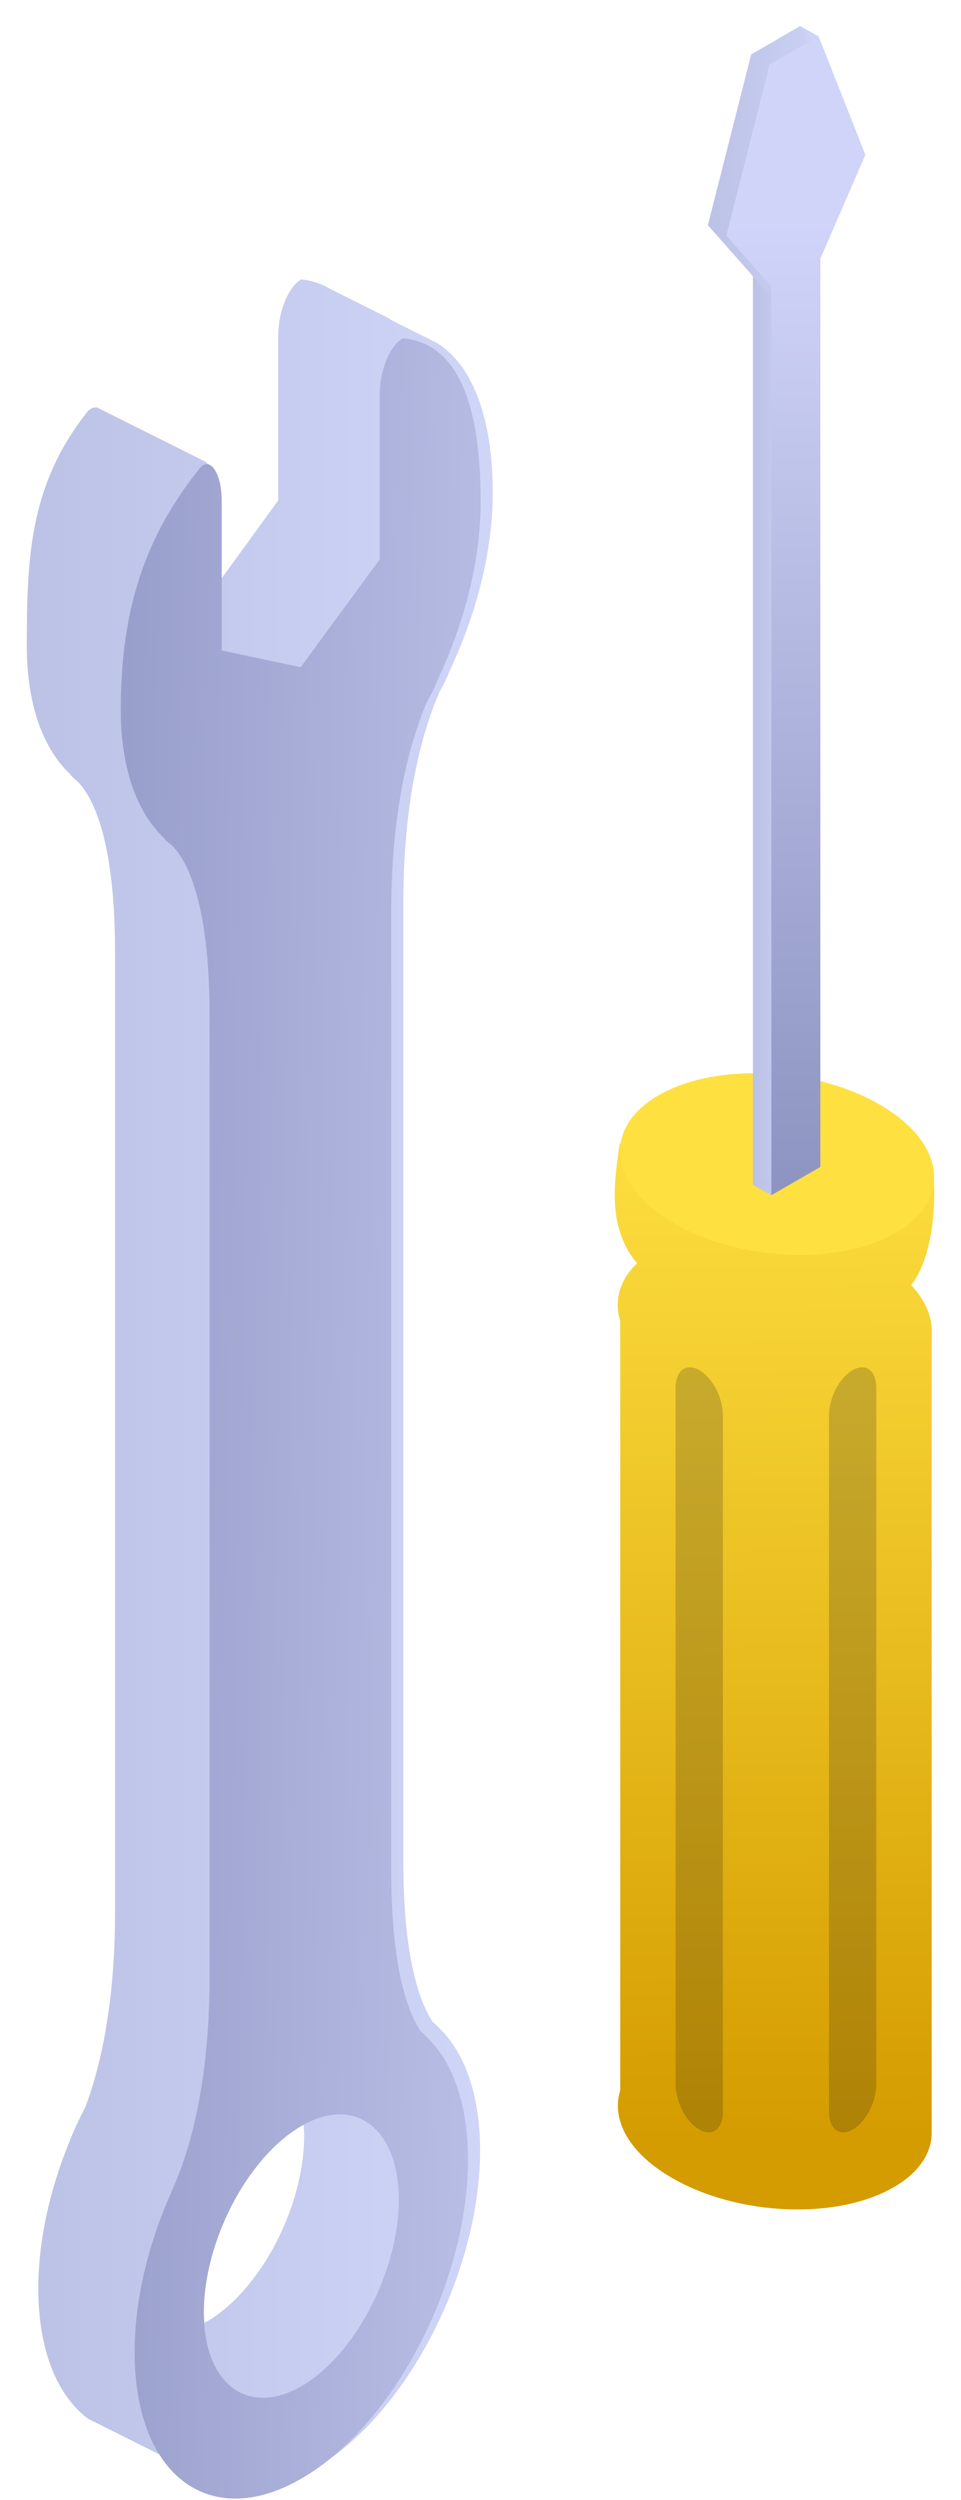 <svg width="35" height="91" viewBox="0 0 35 91" fill="none" xmlns="http://www.w3.org/2000/svg">
<path d="M22.589 48.085C22.295 47.119 22.715 46.153 23.891 45.481C25.95 44.283 29.563 44.43 31.957 45.817C33.323 46.615 33.995 47.623 33.932 48.569V77.472C33.932 77.556 33.932 77.64 33.932 77.724C33.89 78.439 33.428 79.111 32.546 79.615C30.487 80.812 26.874 80.665 24.48 79.279C22.904 78.376 22.253 77.157 22.589 76.086V48.085Z" fill="url(#paint0_linear)"/>
<path d="M34.017 43.044C34.017 43.044 34.269 46.867 32.189 47.497C30.11 48.127 26.119 48.4 23.745 46.51C22.001 45.123 22.358 43.128 22.569 41.616L34.017 43.044Z" fill="url(#paint1_linear)"/>
<path d="M24.564 44.535C26.959 45.922 30.55 46.069 32.63 44.871C34.688 43.674 34.437 41.595 32.042 40.208C29.647 38.822 26.055 38.675 23.976 39.872C21.917 41.069 22.169 43.17 24.564 44.535Z" fill="#FFE041"/>
<path opacity="0.2" d="M31.055 77.514C31.538 77.241 31.916 76.506 31.916 75.855V50.522C31.916 49.892 31.538 49.598 31.055 49.871C30.572 50.144 30.193 50.879 30.193 51.53V76.884C30.193 77.493 30.572 77.787 31.055 77.514Z" fill="#1D1D1B"/>
<path opacity="0.2" d="M25.467 77.514C24.984 77.241 24.605 76.506 24.605 75.855V50.522C24.605 49.892 24.984 49.598 25.467 49.871C25.95 50.144 26.328 50.879 26.328 51.53V76.884C26.328 77.493 25.95 77.787 25.467 77.514Z" fill="#1D1D1B"/>
<path d="M28.093 43.506L27.421 43.128L27.673 9.96L29.143 0.949L29.816 1.327L28.513 37.898L28.093 43.506Z" fill="url(#paint2_linear)"/>
<path d="M27.421 43.128L29.206 42.099V5.465L27.421 6.494V43.128Z" fill="url(#paint3_linear)"/>
<path d="M27.358 1.978L28.24 1.474L28.408 1.369L29.143 0.949L30.866 5.255L28.681 10.254L28.408 10.401L28.24 10.506L27.967 10.674L25.782 8.196L27.358 1.978Z" fill="url(#paint4_linear)"/>
<path d="M28.093 43.506L29.878 42.477V5.843L28.093 6.872V43.506Z" fill="url(#paint5_linear)"/>
<path d="M28.03 2.356L28.891 1.852L29.08 1.747L29.816 1.327L31.517 5.633L29.353 10.632L29.08 10.779L28.891 10.884L28.639 11.052L26.455 8.574L28.03 2.356Z" fill="url(#paint6_linear)"/>
<path d="M3.222 14.938C1.101 17.585 0.975 20.19 0.975 23.509C0.975 25.672 1.584 27.29 2.592 28.214C2.571 28.214 2.571 28.214 2.55 28.214C2.55 28.214 2.571 28.214 2.592 28.235C2.592 28.235 2.592 28.235 2.571 28.235C2.571 28.235 2.592 28.235 2.613 28.256C2.613 28.256 2.634 28.256 2.634 28.277C2.634 28.277 2.634 28.277 2.655 28.298C2.718 28.34 2.76 28.403 2.823 28.445C3.306 28.928 4.189 30.378 4.189 34.642V69.637C4.189 73.103 3.6 75.393 3.117 76.674C2.907 77.094 2.697 77.514 2.529 77.955C1.815 79.699 1.395 81.547 1.395 83.312C1.395 85.559 2.088 87.198 3.201 88.038C3.222 88.038 3.222 88.059 3.243 88.059C3.264 88.059 3.264 88.08 3.285 88.08C3.306 88.08 3.306 88.101 3.327 88.101C3.348 88.101 3.348 88.122 3.369 88.122C3.39 88.122 3.39 88.143 3.411 88.143C3.432 88.143 3.432 88.164 3.453 88.164C3.474 88.164 3.474 88.185 3.495 88.185C3.516 88.185 3.516 88.206 3.537 88.206C3.558 88.206 3.558 88.227 3.579 88.227C3.6 88.227 3.6 88.248 3.621 88.248C3.642 88.248 3.642 88.269 3.663 88.269C3.684 88.269 3.684 88.29 3.705 88.29C3.726 88.29 3.726 88.311 3.747 88.311C3.768 88.311 3.768 88.332 3.789 88.332C3.81 88.332 3.81 88.353 3.831 88.353C3.852 88.353 3.852 88.374 3.873 88.374C3.894 88.374 3.894 88.395 3.915 88.395C3.936 88.395 3.936 88.416 3.957 88.416C3.978 88.416 3.978 88.437 3.999 88.437C4.02 88.437 4.02 88.458 4.041 88.458C4.062 88.458 4.062 88.479 4.083 88.479C4.104 88.479 4.104 88.5 4.125 88.5C4.146 88.5 4.146 88.521 4.168 88.521C4.189 88.521 4.189 88.542 4.21 88.542C4.231 88.542 4.231 88.563 4.252 88.563C4.273 88.563 4.273 88.584 4.294 88.584C4.315 88.584 4.315 88.605 4.336 88.605C4.357 88.605 4.357 88.626 4.378 88.626C4.399 88.626 4.399 88.647 4.42 88.647C4.441 88.647 4.441 88.668 4.462 88.668C4.483 88.668 4.483 88.689 4.504 88.689C4.525 88.689 4.525 88.71 4.546 88.71C4.567 88.71 4.567 88.731 4.588 88.731C4.609 88.731 4.609 88.752 4.63 88.752C4.651 88.752 4.651 88.773 4.672 88.773C4.693 88.773 4.693 88.794 4.714 88.794C4.735 88.794 4.735 88.815 4.756 88.815C4.777 88.815 4.777 88.836 4.798 88.836C4.819 88.836 4.819 88.857 4.84 88.857C4.861 88.857 4.861 88.878 4.882 88.878C4.903 88.878 4.903 88.899 4.924 88.899C4.945 88.899 4.945 88.92 4.966 88.92C4.966 88.92 4.987 88.941 5.008 88.941C5.029 88.962 5.029 88.962 5.05 88.962C5.071 88.962 5.071 88.983 5.092 88.983C5.113 88.983 5.113 89.004 5.134 89.004C5.155 89.004 5.155 89.025 5.176 89.025C5.197 89.025 5.197 89.046 5.218 89.046C5.239 89.046 5.239 89.067 5.26 89.067C5.281 89.067 5.281 89.088 5.302 89.088C5.323 89.088 5.323 89.109 5.344 89.109C5.365 89.109 5.365 89.13 5.386 89.13C5.407 89.13 5.407 89.151 5.428 89.151C5.449 89.151 5.449 89.172 5.47 89.172C5.491 89.172 5.491 89.193 5.512 89.193C5.533 89.193 5.533 89.214 5.554 89.214C5.575 89.214 5.575 89.235 5.596 89.235C5.617 89.235 5.617 89.256 5.638 89.256C5.659 89.256 5.659 89.277 5.68 89.277C5.701 89.277 5.701 89.298 5.722 89.298C5.743 89.298 5.743 89.319 5.764 89.319C5.785 89.319 5.785 89.34 5.806 89.34C5.827 89.34 5.827 89.361 5.848 89.361C5.869 89.361 5.869 89.382 5.89 89.382C5.911 89.382 5.911 89.403 5.932 89.403C5.953 89.403 5.953 89.424 5.974 89.424C5.995 89.424 5.995 89.445 6.016 89.445C6.037 89.445 6.037 89.466 6.058 89.466C6.079 89.466 6.079 89.487 6.1 89.487C6.121 89.487 6.121 89.508 6.142 89.508C6.163 89.508 6.163 89.529 6.184 89.529C6.205 89.529 6.205 89.55 6.226 89.55C6.247 89.55 6.247 89.571 6.268 89.571C6.289 89.571 6.289 89.593 6.31 89.593C6.331 89.593 6.331 89.614 6.352 89.614C6.373 89.614 6.373 89.635 6.394 89.635C6.415 89.635 6.415 89.656 6.436 89.656C6.457 89.656 6.457 89.677 6.478 89.677C6.499 89.677 6.499 89.698 6.52 89.698C6.541 89.698 6.541 89.719 6.562 89.719C6.583 89.719 6.583 89.74 6.604 89.74C6.625 89.74 6.625 89.76 6.646 89.76C6.667 89.76 6.667 89.781 6.688 89.781C6.709 89.781 6.709 89.802 6.73 89.802C6.751 89.802 6.751 89.823 6.772 89.823C6.793 89.823 6.793 89.844 6.814 89.844C6.835 89.844 6.835 89.865 6.856 89.865C6.877 89.865 6.877 89.886 6.898 89.886C6.919 89.886 6.919 89.907 6.94 89.907C6.961 89.907 6.961 89.929 6.982 89.929C7.003 89.929 7.003 89.95 7.024 89.95C7.045 89.95 7.045 89.971 7.066 89.971C7.087 89.971 7.087 89.992 7.108 89.992C8.201 90.832 9.734 90.853 11.415 89.886C14.775 87.954 17.485 82.745 17.485 78.27C17.485 76.527 17.065 75.141 16.351 74.216C16.162 73.985 15.973 73.775 15.763 73.607C15.28 72.872 14.691 71.254 14.691 67.81V32.814C14.691 28.718 15.532 26.261 16.015 25.168C16.141 24.958 16.246 24.727 16.351 24.496V24.475C17.338 22.395 17.947 20.085 17.947 17.942C17.947 15.232 17.212 13.279 15.91 12.481C15.889 12.481 15.889 12.46 15.868 12.46C15.847 12.46 15.847 12.439 15.826 12.439C15.805 12.439 15.805 12.418 15.784 12.418C15.763 12.418 15.763 12.397 15.742 12.397C15.721 12.397 15.721 12.376 15.7 12.376C15.679 12.376 15.679 12.355 15.658 12.355C15.637 12.355 15.637 12.334 15.616 12.334C15.595 12.334 15.595 12.313 15.574 12.313C15.553 12.313 15.553 12.292 15.532 12.292C15.511 12.292 15.511 12.271 15.489 12.271C15.469 12.271 15.469 12.25 15.447 12.25C15.427 12.25 15.427 12.229 15.405 12.229C15.384 12.229 15.384 12.208 15.364 12.208C15.342 12.208 15.342 12.187 15.322 12.187C15.3 12.187 15.3 12.166 15.28 12.166C15.258 12.166 15.258 12.145 15.238 12.145C15.216 12.145 15.216 12.124 15.195 12.124C15.175 12.124 15.175 12.103 15.153 12.103C15.132 12.103 15.133 12.082 15.111 12.082C15.09 12.082 15.09 12.061 15.069 12.061C15.048 12.061 15.048 12.04 15.027 12.04C15.006 12.04 15.006 12.019 14.985 12.019C14.964 12.019 14.964 11.998 14.943 11.998C14.922 11.998 14.922 11.977 14.901 11.977C14.88 11.977 14.88 11.956 14.859 11.956C14.838 11.956 14.838 11.935 14.817 11.935C14.796 11.935 14.796 11.914 14.775 11.914C14.754 11.914 14.754 11.893 14.733 11.893C14.712 11.893 14.712 11.872 14.691 11.872C14.67 11.872 14.67 11.851 14.649 11.851C14.628 11.851 14.628 11.83 14.607 11.83C14.586 11.83 14.586 11.809 14.565 11.809C14.544 11.809 14.544 11.788 14.523 11.788C14.502 11.788 14.502 11.767 14.481 11.767C14.46 11.767 14.46 11.746 14.439 11.746C14.418 11.746 14.418 11.725 14.397 11.725C14.376 11.725 14.376 11.704 14.355 11.704C14.334 11.704 14.334 11.683 14.313 11.683C14.292 11.683 14.292 11.662 14.271 11.662C14.25 11.662 14.25 11.641 14.229 11.641C14.229 11.641 14.208 11.641 14.208 11.62C14.187 11.598 14.166 11.598 14.145 11.578C14.124 11.578 14.124 11.556 14.103 11.556C14.082 11.556 14.082 11.536 14.061 11.536C14.04 11.536 14.04 11.514 14.019 11.514C13.998 11.514 13.998 11.493 13.977 11.493C13.956 11.493 13.956 11.473 13.935 11.473C13.914 11.473 13.914 11.451 13.893 11.451C13.872 11.451 13.872 11.431 13.851 11.431C13.83 11.431 13.83 11.409 13.809 11.409C13.788 11.409 13.788 11.389 13.767 11.389C13.746 11.389 13.746 11.367 13.725 11.367C13.704 11.367 13.704 11.347 13.683 11.347C13.662 11.347 13.662 11.325 13.641 11.325C13.62 11.325 13.62 11.305 13.599 11.305C13.578 11.305 13.578 11.284 13.557 11.284C13.536 11.284 13.536 11.262 13.515 11.262C13.494 11.262 13.494 11.242 13.473 11.242C13.452 11.242 13.452 11.22 13.431 11.22C13.41 11.22 13.41 11.199 13.389 11.199C13.368 11.199 13.368 11.178 13.347 11.178C13.326 11.178 13.326 11.157 13.305 11.157C13.284 11.157 13.284 11.136 13.263 11.136C13.242 11.136 13.242 11.115 13.221 11.115C13.2 11.115 13.2 11.094 13.179 11.094C13.158 11.094 13.158 11.073 13.137 11.073C13.116 11.073 13.116 11.052 13.095 11.052C13.074 11.052 13.074 11.031 13.053 11.031C13.032 11.031 13.032 11.01 13.011 11.01C12.99 11.01 12.99 10.989 12.969 10.989C12.948 10.989 12.948 10.968 12.927 10.968C12.906 10.968 12.906 10.947 12.885 10.947C12.864 10.947 12.864 10.926 12.843 10.926C12.822 10.926 12.822 10.905 12.801 10.905C12.78 10.905 12.78 10.884 12.759 10.884C12.738 10.884 12.738 10.863 12.717 10.863C12.696 10.863 12.696 10.842 12.675 10.842C12.654 10.842 12.654 10.821 12.633 10.821C12.612 10.821 12.612 10.8 12.591 10.8C12.57 10.8 12.57 10.779 12.549 10.779C12.528 10.779 12.528 10.758 12.507 10.758C12.486 10.758 12.486 10.737 12.465 10.737C12.444 10.737 12.444 10.716 12.423 10.716C12.402 10.716 12.402 10.695 12.381 10.695C12.36 10.695 12.36 10.674 12.339 10.674C12.318 10.674 12.318 10.653 12.297 10.653C12.276 10.653 12.276 10.632 12.255 10.632C12.234 10.632 12.234 10.611 12.213 10.611C12.192 10.611 12.192 10.59 12.171 10.59C12.15 10.59 12.15 10.569 12.129 10.569C12.108 10.569 12.108 10.548 12.087 10.548C12.066 10.548 12.066 10.527 12.045 10.527C11.729 10.338 11.372 10.212 10.973 10.17C10.532 10.422 10.133 11.262 10.133 12.25C10.133 14.476 10.133 18.215 10.133 18.215L7.843 21.366C7.843 20.232 7.843 18.93 7.843 17.921C7.843 17.291 7.675 16.913 7.444 16.787C7.423 16.787 7.423 16.766 7.402 16.766C7.381 16.766 7.381 16.745 7.36 16.745C7.339 16.745 7.339 16.724 7.318 16.724C7.297 16.724 7.297 16.703 7.276 16.703C7.255 16.703 7.255 16.682 7.234 16.682C7.213 16.682 7.213 16.661 7.192 16.661C7.171 16.661 7.171 16.64 7.15 16.64C7.129 16.64 7.129 16.619 7.108 16.619C7.087 16.619 7.087 16.598 7.066 16.598C7.045 16.598 7.045 16.577 7.024 16.577C7.003 16.577 7.003 16.556 6.982 16.556C6.961 16.556 6.961 16.535 6.94 16.535C6.919 16.535 6.919 16.514 6.898 16.514C6.877 16.514 6.877 16.493 6.856 16.493C6.835 16.493 6.835 16.472 6.814 16.472C6.793 16.472 6.793 16.451 6.772 16.451C6.751 16.451 6.751 16.43 6.73 16.43C6.709 16.43 6.709 16.409 6.688 16.409C6.667 16.409 6.667 16.388 6.646 16.388C6.625 16.388 6.625 16.367 6.604 16.367C6.583 16.367 6.583 16.346 6.562 16.346C6.541 16.346 6.541 16.325 6.52 16.325C6.499 16.325 6.499 16.304 6.478 16.304C6.457 16.304 6.457 16.283 6.436 16.283C6.415 16.283 6.415 16.262 6.394 16.262C6.373 16.262 6.373 16.241 6.352 16.241C6.331 16.241 6.331 16.22 6.31 16.22C6.289 16.22 6.289 16.199 6.268 16.199C6.247 16.199 6.247 16.178 6.226 16.178C6.205 16.178 6.205 16.157 6.184 16.157C6.163 16.157 6.163 16.136 6.142 16.136C6.121 16.136 6.121 16.115 6.1 16.115C6.079 16.115 6.079 16.094 6.058 16.094C6.037 16.094 6.037 16.073 6.016 16.073C5.995 16.073 5.995 16.052 5.974 16.052C5.953 16.052 5.953 16.031 5.932 16.031C5.911 16.031 5.911 16.01 5.89 16.01C5.869 16.01 5.869 15.989 5.848 15.989C5.827 15.989 5.827 15.968 5.806 15.968C5.785 15.968 5.785 15.947 5.764 15.947C5.743 15.947 5.743 15.926 5.722 15.926C5.701 15.926 5.701 15.905 5.68 15.905C5.659 15.905 5.659 15.884 5.638 15.884C5.617 15.863 5.617 15.863 5.596 15.863C5.575 15.863 5.575 15.842 5.554 15.842C5.533 15.842 5.533 15.821 5.512 15.821C5.491 15.821 5.491 15.8 5.47 15.8C5.449 15.8 5.449 15.779 5.428 15.779C5.407 15.779 5.407 15.758 5.386 15.758C5.365 15.758 5.365 15.737 5.344 15.737C5.323 15.737 5.323 15.716 5.302 15.716C5.281 15.716 5.281 15.695 5.26 15.695C5.239 15.695 5.239 15.674 5.218 15.674C5.197 15.674 5.197 15.653 5.176 15.653C5.155 15.653 5.155 15.632 5.134 15.632C5.113 15.632 5.113 15.611 5.092 15.611C5.071 15.611 5.071 15.59 5.05 15.59C5.029 15.59 5.029 15.569 5.008 15.569C4.987 15.569 4.987 15.548 4.966 15.548C4.945 15.548 4.945 15.527 4.924 15.527C4.903 15.527 4.903 15.506 4.882 15.506C4.861 15.506 4.861 15.485 4.84 15.485C4.819 15.485 4.819 15.464 4.798 15.464C4.777 15.464 4.777 15.443 4.756 15.443C4.735 15.443 4.735 15.422 4.714 15.422C4.693 15.422 4.693 15.401 4.672 15.401C4.651 15.401 4.651 15.38 4.63 15.38C4.609 15.38 4.609 15.359 4.588 15.359C4.567 15.359 4.567 15.338 4.546 15.338C4.525 15.338 4.525 15.316 4.504 15.316C4.483 15.316 4.483 15.296 4.462 15.296C4.441 15.296 4.441 15.274 4.42 15.274C4.399 15.274 4.399 15.254 4.378 15.254C4.357 15.254 4.357 15.232 4.336 15.232C4.315 15.232 4.315 15.211 4.294 15.211C4.273 15.211 4.273 15.191 4.252 15.191C4.231 15.191 4.231 15.169 4.21 15.169C4.189 15.169 4.189 15.149 4.168 15.149C4.146 15.149 4.146 15.127 4.125 15.127C4.104 15.127 4.104 15.107 4.083 15.107C4.062 15.107 4.062 15.085 4.041 15.085C4.02 15.085 4.02 15.065 3.999 15.065C3.978 15.065 3.978 15.043 3.957 15.043C3.936 15.043 3.936 15.023 3.915 15.023C3.894 15.023 3.894 15.002 3.873 15.002C3.852 15.002 3.852 14.98 3.831 14.98C3.81 14.98 3.81 14.959 3.789 14.959C3.768 14.959 3.768 14.938 3.747 14.938C3.726 14.938 3.726 14.917 3.705 14.917C3.684 14.917 3.684 14.896 3.663 14.896C3.642 14.896 3.642 14.875 3.621 14.875C3.6 14.875 3.6 14.854 3.579 14.854C3.558 14.854 3.558 14.833 3.537 14.833C3.313 14.833 3.412 14.833 3.222 14.938ZM7.444 84.551C7.444 84.425 7.423 84.299 7.423 84.173C7.423 81.568 9.02 78.522 10.973 77.388C10.994 77.367 11.036 77.367 11.057 77.346C11.057 77.472 11.078 77.598 11.078 77.724C11.078 80.329 9.482 83.375 7.528 84.509C7.507 84.509 7.465 84.53 7.444 84.551Z" fill="url(#paint7_linear)"/>
<path d="M6.037 80.266C5.323 82.009 4.903 83.858 4.903 85.622C4.903 90.097 7.633 92.155 10.973 90.223C14.334 88.29 17.044 83.081 17.044 78.606C17.044 76.863 16.624 75.477 15.909 74.552C15.72 74.321 15.531 74.111 15.321 73.943C14.838 73.208 14.25 71.591 14.25 68.146V33.15C14.25 29.054 15.09 26.597 15.573 25.504C15.7 25.294 15.805 25.063 15.909 24.832V24.811C16.897 22.732 17.506 20.421 17.506 18.278C17.506 14.96 16.792 12.502 14.67 12.313C14.229 12.565 13.83 13.405 13.83 14.392C13.83 16.619 13.83 20.358 13.83 20.358L10.952 24.286L8.074 23.677C8.074 23.677 8.074 20.438 8.074 18.212C8.074 17.203 7.62 16.537 7.234 17.099C5.113 19.745 4.398 22.521 4.398 25.84C4.398 28.004 5.008 29.621 6.016 30.546C5.995 30.546 5.995 30.546 5.974 30.546C5.974 30.546 5.995 30.546 6.037 30.588C6.1 30.651 6.184 30.714 6.268 30.777C6.751 31.26 7.633 32.709 7.633 36.973V71.969C7.633 75.435 7.045 77.724 6.562 79.006C6.415 79.405 6.226 79.825 6.037 80.266ZM7.423 84.173C7.423 81.568 9.02 78.522 10.973 77.388C12.927 76.254 14.523 77.472 14.523 80.077C14.523 82.682 12.927 85.727 10.973 86.862C9.02 87.975 7.423 86.778 7.423 84.173Z" fill="url(#paint8_linear)"/>
<defs>
<linearGradient id="paint0_linear" x1="28.335" y1="77.776" x2="28.018" y2="40.312" gradientUnits="userSpaceOnUse">
<stop stop-color="#D49C00"/>
<stop offset="1" stop-color="#FFE041"/>
</linearGradient>
<linearGradient id="paint1_linear" x1="28.497" y1="77.775" x2="28.18" y2="40.311" gradientUnits="userSpaceOnUse">
<stop stop-color="#D49C00"/>
<stop offset="1" stop-color="#FFE041"/>
</linearGradient>
<linearGradient id="paint2_linear" x1="29.819" y1="22.23" x2="27.429" y2="22.23" gradientUnits="userSpaceOnUse">
<stop stop-color="#CFD5F7"/>
<stop offset="1" stop-color="#BCC2E6"/>
</linearGradient>
<linearGradient id="paint3_linear" x1="29.213" y1="24.3" x2="27.429" y2="24.3" gradientUnits="userSpaceOnUse">
<stop stop-color="#CFD5F7"/>
<stop offset="1" stop-color="#BCC2E6"/>
</linearGradient>
<linearGradient id="paint4_linear" x1="30.855" y1="5.807" x2="25.787" y2="5.807" gradientUnits="userSpaceOnUse">
<stop stop-color="#CFD5F7"/>
<stop offset="1" stop-color="#BCC2E6"/>
</linearGradient>
<linearGradient id="paint5_linear" x1="28.989" y1="8.118" x2="28.989" y2="65.375" gradientUnits="userSpaceOnUse">
<stop stop-color="#D0D4F9"/>
<stop offset="1" stop-color="#636C9E"/>
</linearGradient>
<linearGradient id="paint6_linear" x1="28.989" y1="8.118" x2="28.989" y2="65.374" gradientUnits="userSpaceOnUse">
<stop stop-color="#D0D4F9"/>
<stop offset="1" stop-color="#636C9E"/>
</linearGradient>
<linearGradient id="paint7_linear" x1="17.529" y1="50.457" x2="0.989" y2="50.457" gradientUnits="userSpaceOnUse">
<stop stop-color="#CFD5F7"/>
<stop offset="1" stop-color="#BCC2E6"/>
</linearGradient>
<linearGradient id="paint8_linear" x1="28.158" y1="51.997" x2="-19.238" y2="50.953" gradientUnits="userSpaceOnUse">
<stop stop-color="#D0D4F9"/>
<stop offset="1" stop-color="#636C9E"/>
</linearGradient>
</defs>
</svg>
